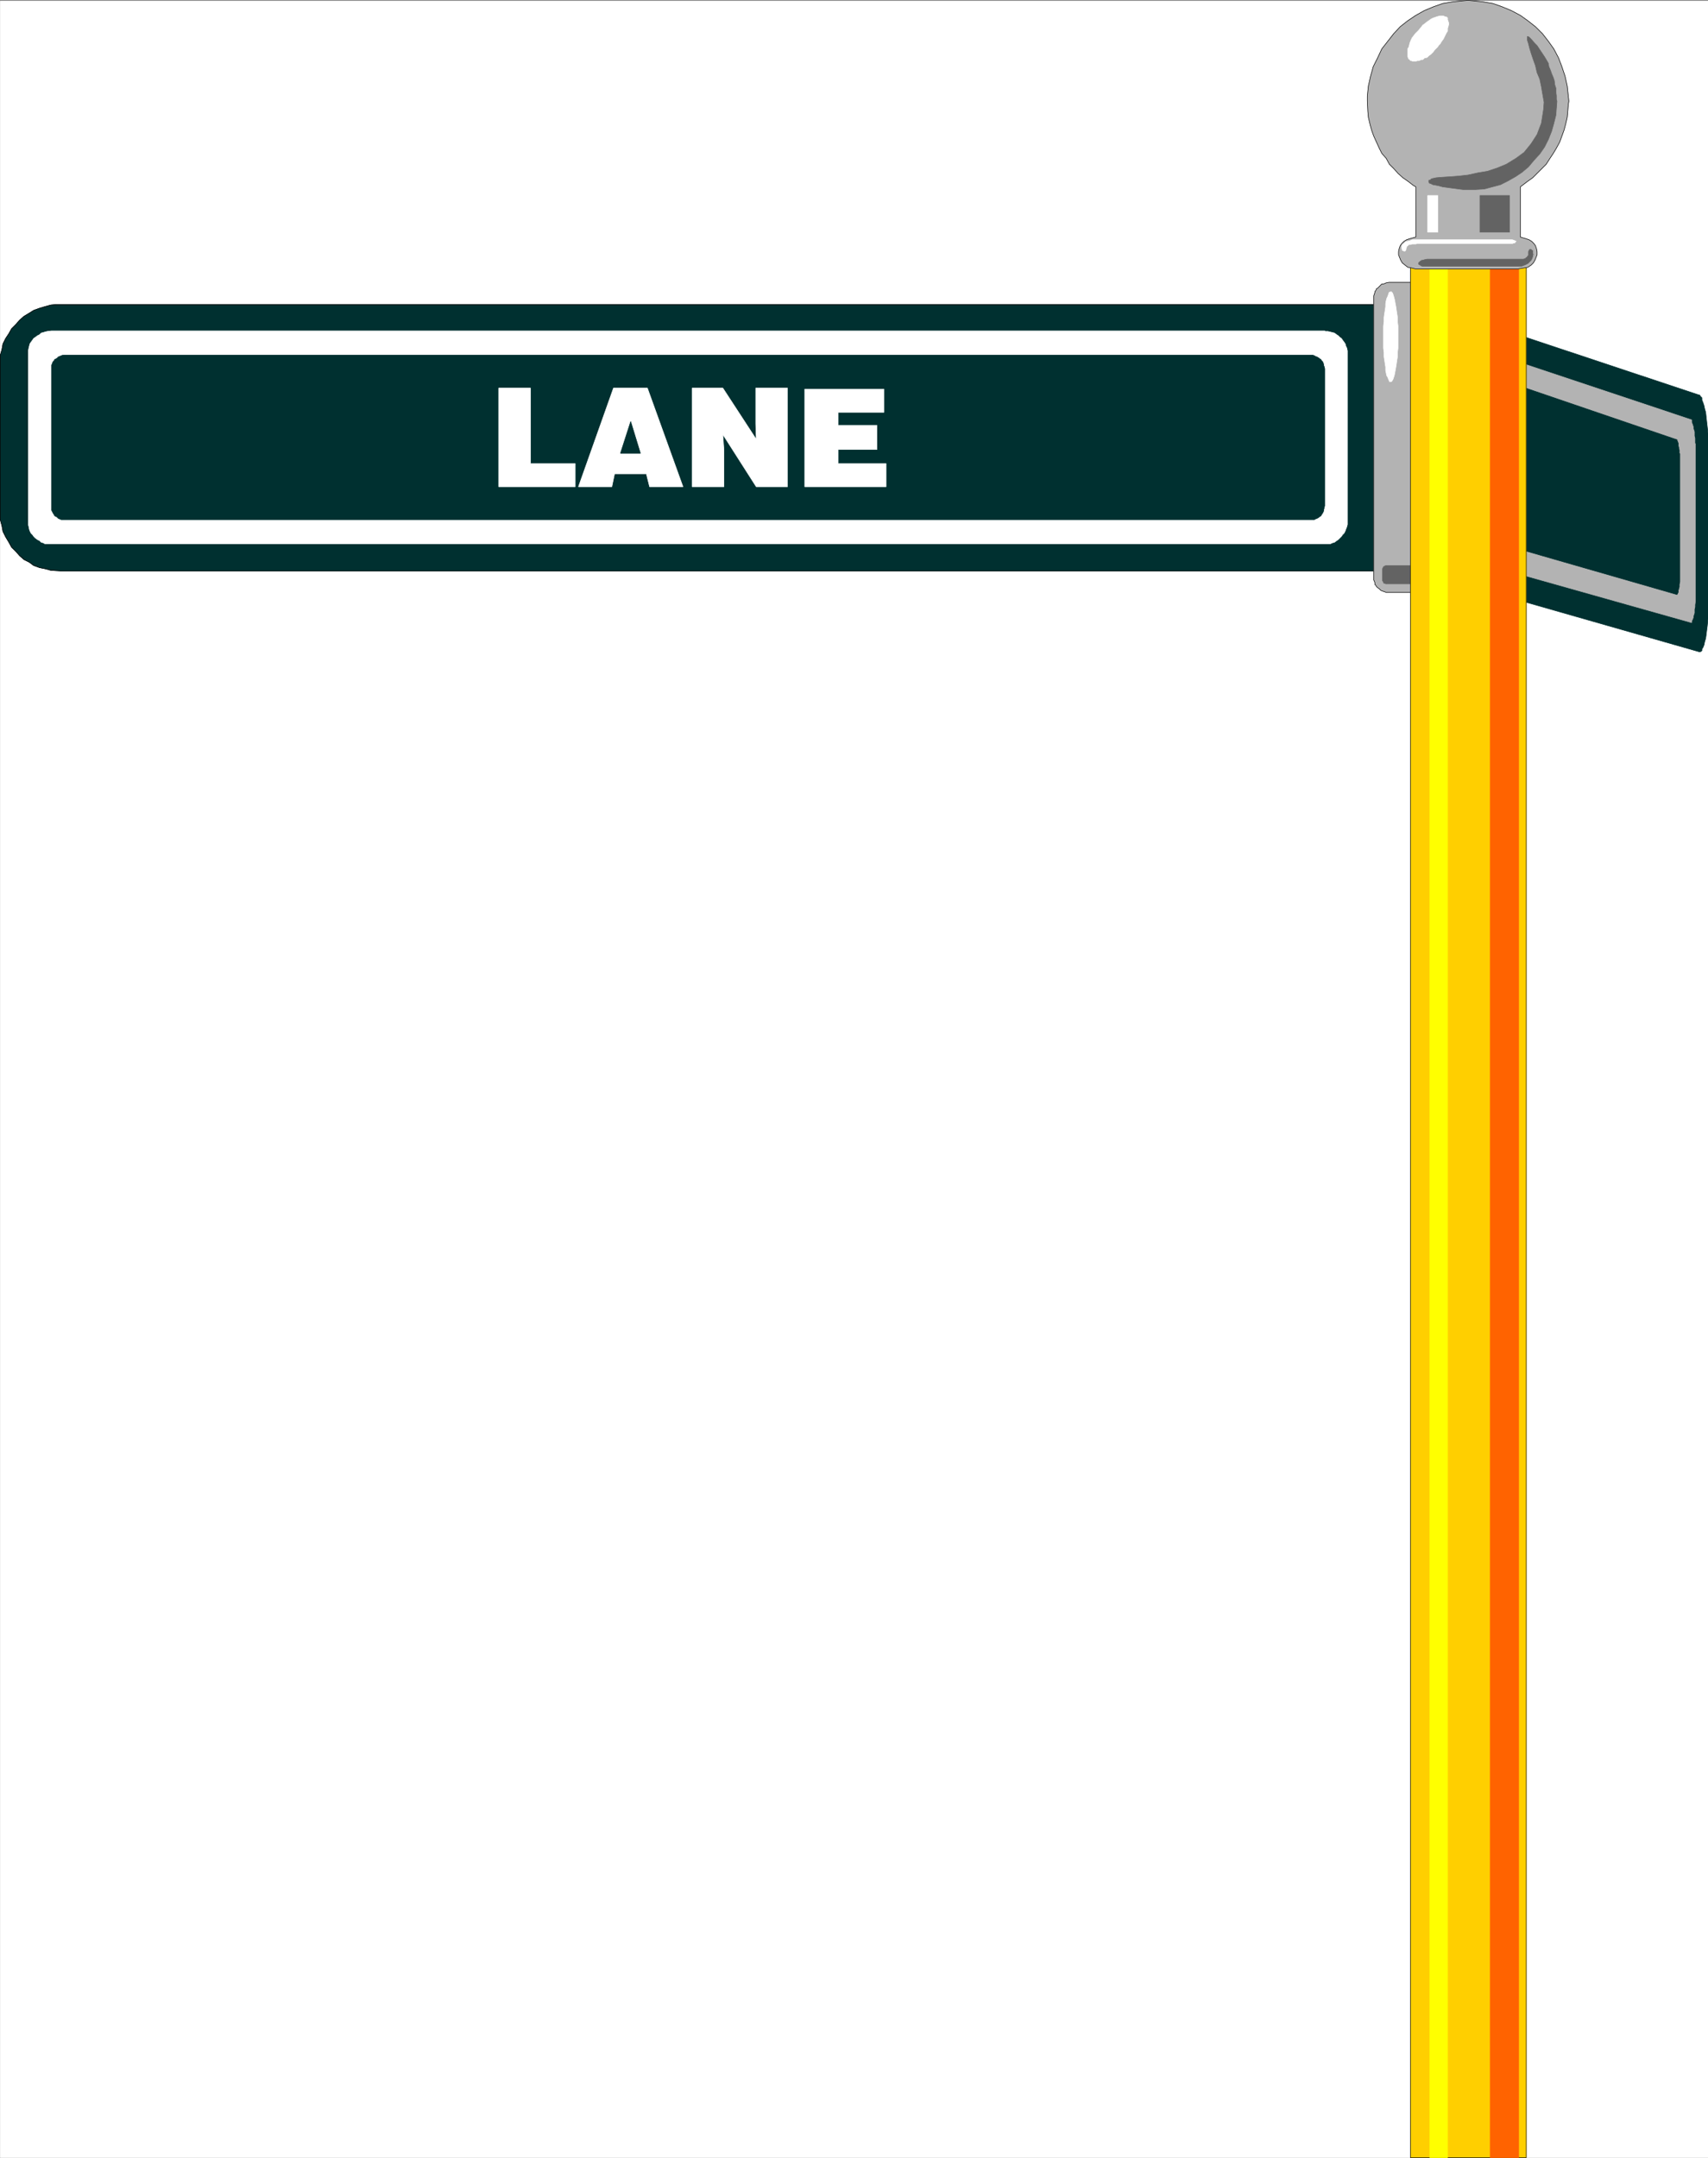 <svg width="3161.221" height="3991.829" viewBox="0 0 2370.916 2993.872" xmlns="http://www.w3.org/2000/svg"><rect x="0" y="0" width="2370.916" height="2993.872" fill="#808080" stroke="none"/><defs><clipPath id="a"><path d="M0 0h2370.55v2993H0Zm0 0"/></clipPath><clipPath id="b"><path d="M0 0h2370.55v2992.184H0Zm0 0"/></clipPath><clipPath id="c"><path d="M2054 445h316.55v458H2054Zm0 0"/></clipPath><clipPath id="d"><path d="M2054 445h316.55v459H2054Zm0 0"/></clipPath></defs><g clip-path="url(#a)" transform="translate(.365 1.324)"><path style="fill:#fff;fill-opacity:1;fill-rule:nonzero;stroke:none" d="M0 2992.184h2371.852V-.961H0Zm0 0"/></g><g clip-path="url(#b)" transform="translate(.365 1.324)"><path style="fill:#fff;fill-opacity:1;fill-rule:evenodd;stroke:#fff;stroke-width:.14;stroke-linecap:square;stroke-linejoin:bevel;stroke-miterlimit:10;stroke-opacity:1" d="M0 .5h455.25V575H0Zm0 0" transform="matrix(5.21 0 0 -5.21 0 2994.79)"/></g><g clip-path="url(#c)" transform="translate(.365 1.324)"><path style="fill:#003030;fill-opacity:1;fill-rule:evenodd;stroke:none" d="m2054.719 445.746 303.64 101.02h.782l.73 1.511 2.238 2.243v3.02l1.512 3.698 1.512 4.535.726 3.7 1.512 5.261.73 6.72.731 6.722.781 6.773.727 6.719.785 7.504v17.191l.727 11.985v189.277l-.727 4.535v24.695l-.785 6.72-.727 7.452-.781 5.989-.73 5.992-.73 5.262-1.513 5.21-.726 3.75-1.512 3.754-1.512 2.239v2.242l-2.238 1.512h-1.512l-303.64-86.801zm0 0"/></g><g clip-path="url(#d)" transform="translate(.365 1.324)"><path style="fill:none;stroke:#003030;stroke-width:.14;stroke-linecap:square;stroke-linejoin:bevel;stroke-miterlimit:10;stroke-opacity:1" d="m394.38 489.26 58.28-19.39h.15l.14-.29.43-.43v-.58l.29-.71.29-.87.14-.71.29-1.01.14-1.29.14-1.29.15-1.3.14-1.29.15-1.44v-3.3l.14-2.3v-36.33l-.14-.87v-4.74l-.15-1.29-.14-1.43-.15-1.15-.14-1.15-.14-1.01-.29-1-.14-.72-.29-.72-.29-.43v-.43l-.43-.29h-.29l-58.28 16.66zm0 0" transform="matrix(5.21 0 0 -5.21 0 2994.79)"/></g><path style="fill:#b3b3b3;fill-opacity:1;fill-rule:evenodd;stroke:#b3b3b3;stroke-width:.14;stroke-linecap:square;stroke-linejoin:bevel;stroke-miterlimit:10;stroke-opacity:1" d="m450.65 463.26-52.97 17.67v-.15l-.14-.29v-.43l-.15-.14v-.43l-.14-.29-.15-.43-.14-.57v-.86l-.14-.58v-47.54l.14-.57v-1.15l.14-.72.15-.43.14-.43v-.43l.15-.29v-.58l.14-.14v-.29l52.97-14.93v.43l.15.28.14.29.15.43v.29l.14.43.14.43v1.01l.15.57v.58l.14 1v41.8l-.14.28v1.3l-.15.57v1.15l-.14.43-.14.43v.43l-.15.43-.14.43-.15.29zm0 0" transform="matrix(5.21 0 0 -5.21 .365 2996.114)"/><path style="fill:#003030;fill-opacity:1;fill-rule:evenodd;stroke:#003030;stroke-width:.14;stroke-linecap:square;stroke-linejoin:bevel;stroke-miterlimit:10;stroke-opacity:1" d="m446.78 457.95-48.38 16.51-.15-.14v-.14l-.14-.15v-.57l-.14-.15v-.28l-.15-.29v-.29l-.14-.29v-39.21l.14-.28v-.29l.15-.29v-.28l.14-.29v-.58h.14v-.28h.15l48.38-13.93v.14l.14.14v.15l.15.14v.72l.14.14v.29l.14.29v.71l.15.72v34.04l-.15.15v.86l-.14.43v.28l-.14.44v.71l-.15.29v.14l-.14.15zM373.99 494H15.07l-1.57-.15-1.58-.43-1.44-.43-1.58-.57-1.15-.72-1.43-.86-1.15-1.01-1.01-1.15-1.15-1.15-.71-1.29-.86-1.29-.72-1.44-.29-1.58-.43-1.44v-43.8l.43-1.58.29-1.58.72-1.44.86-1.43.71-1.3 1.15-1.14 1.01-1.15 1.15-1.01 1.43-.72 1.15-.86 1.58-.57 1.44-.29 1.58-.43 2.44-.15h358.05Zm0 0" transform="matrix(5.21 0 0 -5.21 .365 2996.114)"/><path style="fill:none;stroke:#000;stroke-width:.14;stroke-linecap:square;stroke-linejoin:bevel;stroke-miterlimit:10;stroke-opacity:1" d="M373.99 494H15.07l-1.57-.15-1.58-.43-1.44-.43-1.58-.57-1.15-.72-1.43-.86-1.15-1.01-1.01-1.15-1.15-1.15-.71-1.29-.86-1.29-.72-1.44-.29-1.58-.43-1.44v-43.8l.43-1.58.29-1.58.72-1.44.86-1.43.71-1.3 1.15-1.14 1.01-1.15 1.15-1.01 1.43-.72 1.15-.86 1.58-.57 1.44-.29 1.58-.43 2.44-.15h358.05Zm0 0" transform="matrix(5.21 0 0 -5.21 .365 2996.114)"/><path style="fill:#b3b3b3;fill-opacity:1;fill-rule:evenodd;stroke:#b3b3b3;stroke-width:.14;stroke-linecap:square;stroke-linejoin:bevel;stroke-miterlimit:10;stroke-opacity:1" d="M369.97 499.88h7.75V417.3h-8.47l-.28.14-.44.15-.43.14-.28.14-.15.15-.28.29-.43.28-.29.29-.15.29-.28.28v.44l-.15.43-.14.28v75.69l.14.43.15.44v.28l.28.29.15.43.29.14.43.44.71.71h.43l.44.15.28.14zm0 0" transform="matrix(5.21 0 0 -5.21 .365 2996.114)"/><path style="fill:none;stroke:#000;stroke-width:.14;stroke-linecap:square;stroke-linejoin:bevel;stroke-miterlimit:10;stroke-opacity:1" d="M369.97 499.88h7.75V417.3h-8.47l-.28.14-.44.15-.43.14-.28.14-.15.15-.28.29-.43.28-.29.29-.15.29-.28.28v.44l-.15.43-.14.28v75.69l.14.43.15.44v.28l.28.29.15.43.29.14.43.44.71.71h.43l.44.15.28.14zm0 0" transform="matrix(5.21 0 0 -5.21 .365 2996.114)"/><path style="fill:#fff;fill-opacity:1;fill-rule:evenodd;stroke:#fff;stroke-width:.14;stroke-linecap:square;stroke-linejoin:bevel;stroke-miterlimit:10;stroke-opacity:1" d="M372.41 485.23v3.02l-.14 1.15v1.15l-.15 1-.14.87-.14 1-.15.72-.14.86-.14.58-.15.57-.14.43-.14.43-.29.29-.15.14-.14-.14h-.29l-.14-.29-.14-.43-.15-.43-.28-.57-.15-.58-.14-.86v-.72l-.14-1-.15-.87-.14-1v-1.15l-.15-1.15v-5.89l.15-1.15v-1.15l.14-.86.15-1 .14-.86v-.87l.14-.71.15-.72.28-.43.15-.43.14-.29.14-.43h.58l.29.43.14.29.14.43.15.43.14.72.14.71.15.87.14.86.14 1 .15.86v1.15l.14 1.15zm0 0" transform="matrix(5.21 0 0 -5.21 .365 2996.114)"/><path style="fill:#636363;fill-opacity:1;fill-rule:evenodd;stroke:#636363;stroke-width:.14;stroke-linecap:square;stroke-linejoin:bevel;stroke-miterlimit:10;stroke-opacity:1" d="M369.68 419.6h7.04v4.88h-7.61l-.14-.14h-.15l-.14-.15h-.15v-.14l-.14-.14v-.15l-.14-.14v-3.16l.14-.14v-.15h.14v-.28l.15-.15h.29l.14-.14zm0 0" transform="matrix(5.21 0 0 -5.21 .365 2996.114)"/><path style="fill:#ffcf00;fill-opacity:1;fill-rule:evenodd;stroke:#ffcf00;stroke-width:.14;stroke-linecap:square;stroke-linejoin:bevel;stroke-miterlimit:10;stroke-opacity:1" d="M406.58 510.37h-30.87V.5h30.87zm0 0" transform="matrix(5.21 0 0 -5.21 .365 2996.114)"/><path style="fill:none;stroke:#000;stroke-width:.14;stroke-linecap:square;stroke-linejoin:bevel;stroke-miterlimit:10;stroke-opacity:1" d="M406.58 510.37h-30.87V.5h30.87zm0 0" transform="matrix(5.21 0 0 -5.21 .365 2996.114)"/><path style="fill:#ff6300;fill-opacity:1;fill-rule:evenodd;stroke:#ff6300;stroke-width:.14;stroke-linecap:square;stroke-linejoin:bevel;stroke-miterlimit:10;stroke-opacity:1" d="M404.57 510.37h-7.61V.5h7.61zm0 0" transform="matrix(5.21 0 0 -5.21 .365 2996.114)"/><path style="fill:#ff0;fill-opacity:1;fill-rule:evenodd;stroke:#ff0;stroke-width:.14;stroke-linecap:square;stroke-linejoin:bevel;stroke-miterlimit:10;stroke-opacity:1" d="M385.62 510.37h-4.74V.5h4.74zm0 0" transform="matrix(5.21 0 0 -5.21 .365 2996.114)"/><path style="fill:#b3b3b3;fill-opacity:1;fill-rule:evenodd;stroke:#b3b3b3;stroke-width:.14;stroke-linecap:square;stroke-linejoin:bevel;stroke-miterlimit:10;stroke-opacity:1" d="m377.15 525.31-.72.43-1.29 1-1.44 1.01-1.29 1.15-1.15 1.29-1.15 1.15-.86 1.58-1.15 1.29-.71 1.44-.72 1.58-.72 1.58-.57 1.58-.43 1.58-.44 1.86-.14 1.58-.14 2.73v1.29l.28 2.73.58 2.59.72 2.58 1.15 2.3 1.14 2.44 1.58 2.01 1.58 2.02 1.73 1.86 2.01 1.58 2.15 1.44 2.3 1.29 2.44 1.01 2.44.86 2.58.43 4.16.43 1.3-.14 2.72-.29 2.59-.43 2.44-.86 2.44-1.01 2.44-1.29 2.01-1.44 2.01-1.58 1.87-1.86 1.58-2.02 1.43-2.01 1.29-2.44.87-2.3.86-2.58.57-2.59.43-4.02-.14-.86-.15-1.87-.14-1.58-.43-1.86-.43-1.58-.57-1.58-.58-1.58-.86-1.58-.86-1.44-.86-1.29-1.01-1.58-1.15-1.15-1.29-1.29-1.15-1.15-1.43-1.01-1.87-1.43v-13.36l.43-.14 1.01-.29.86-.29.72-.43.57-.57.43-.58.29-.86.14-.72v-.86l-.29-.72-.28-.72-.43-.72-.58-.57-.86-.57-.86-.15-1.72-.29h-27.42l-1.15.29-.86.15-.72.57-.72.57-.43.72-.58 1.44v.86l.15.72.29.86.43.58.57.57.72.43.86.29 1.58.43zm0 0" transform="matrix(5.21 0 0 -5.21 .365 2996.114)"/><path style="fill:none;stroke:#000;stroke-width:.14;stroke-linecap:square;stroke-linejoin:bevel;stroke-miterlimit:10;stroke-opacity:1" d="m377.15 525.31-.72.43-1.29 1-1.44 1.01-1.29 1.15-1.15 1.29-1.15 1.15-.86 1.58-1.15 1.29-.71 1.44-.72 1.58-.72 1.58-.57 1.58-.43 1.58-.44 1.86-.14 1.58-.14 2.73v1.29l.28 2.73.58 2.59.72 2.58 1.15 2.3 1.14 2.44 1.58 2.01 1.58 2.02 1.73 1.86 2.01 1.58 2.15 1.44 2.3 1.29 2.44 1.01 2.44.86 2.58.43 4.16.43 1.3-.14 2.72-.29 2.59-.43 2.44-.86 2.44-1.01 2.44-1.29 2.01-1.44 2.01-1.58 1.87-1.86 1.58-2.02 1.43-2.01 1.29-2.44.87-2.3.86-2.58.57-2.59.43-4.02-.14-.86-.15-1.87-.14-1.58-.43-1.86-.43-1.58-.57-1.58-.58-1.58-.86-1.58-.86-1.44-.86-1.29-1.01-1.58-1.15-1.15-1.29-1.29-1.15-1.15-1.43-1.01-1.87-1.43v-13.36l.43-.14 1.01-.29.86-.29.72-.43.57-.57.43-.58.29-.86.14-.72v-.86l-.29-.72-.28-.72-.43-.72-.58-.57-.86-.57-.86-.15-1.72-.29h-27.42l-1.15.29-.86.15-.72.57-.72.57-.43.72-.58 1.44v.86l.15.72.29.86.43.58.57.57.72.43.86.29 1.58.43zm0 0" transform="matrix(5.21 0 0 -5.21 .365 2996.114)"/><path style="fill:#fff;fill-opacity:1;fill-rule:evenodd;stroke:#fff;stroke-width:.14;stroke-linecap:square;stroke-linejoin:bevel;stroke-miterlimit:10;stroke-opacity:1" d="m375.57 559.2.14-.29h.29l.29-.14h.86l.43.14h.43l.57.29h.44l.43.43.71.15.43.43.58.43.57.57.43.58.86.86.15.29.43.43.43.71.43.58.29.57.28.58.29.57.29.43v.72l.14.43.15.58v.43l-.15.43-.14.43v.43l-.29.29h-.29l-.28.14-.29.14h-.86l-.58-.14-.43-.14-.43-.15-.43-.14-.57-.29-.58-.43-.43-.28-.71-.58-.43-.29-.44-.57-.71-.86-.29-.29-.57-.57-.44-.58-.43-.57-.28-.58-.29-.72-.14-.57-.15-.58-.28-.43v-2.01l.14-.43.14-.29zm0 0" transform="matrix(5.21 0 0 -5.21 .365 2996.114)"/><path style="fill:#636363;fill-opacity:1;fill-rule:evenodd;stroke:#636363;stroke-width:.14;stroke-linecap:square;stroke-linejoin:bevel;stroke-miterlimit:10;stroke-opacity:1" d="M391.94 524.59h1.14l2.3.14 2.16.58 2.15.57 2.01 1.01 2.01 1.14 1.72 1.15 1.72 1.44 1.44 1.72 1.58 1.73 1.29 1.86 1.01 2.01.86 2.16.57 2.01.58 2.3.28 3.73-.14.43v1.01l-.14 1v1.01l-.29.86-.14 1.15-.29.86-.43 1.01-.29.86-.43 1-.14.87-.58 1-.43.72-.57.86-.58.86-.86 1.3-.57.57-1.01 1.15-.57.57-.43.15v-1.01l.28-.86.29-1.15.43-1.44.58-1.72.57-1.58.43-1.87.72-1.72.43-2.01.29-1.72.43-2.45-.15-2.01-.57-3.59-1.15-3.01-1.58-2.44-1.86-2.3-2.16-1.58-2.58-1.58-2.44-1.01-2.59-.86-2.58-.43-2.59-.57-2.58-.29-2.01-.15-2.15-.14-1.73-.14-1.29-.29-.28-.29-.44-.14v-.29l.15-.43.43-.14.57-.29.86-.14.72-.15 1.01-.28 1.15-.15 1-.14 1.15-.15 1-.14 1.15-.14zm0 0" transform="matrix(5.21 0 0 -5.21 .365 2996.114)"/><path style="fill:#fff;fill-opacity:1;fill-rule:evenodd;stroke:#fff;stroke-width:.14;stroke-linecap:square;stroke-linejoin:bevel;stroke-miterlimit:10;stroke-opacity:1" d="M380.31 523.01h2.72v-9.77h-2.72zm0 0" transform="matrix(5.21 0 0 -5.21 .365 2996.114)"/><path style="fill:#636363;fill-opacity:1;fill-rule:evenodd;stroke:#636363;stroke-width:.14;stroke-linecap:square;stroke-linejoin:bevel;stroke-miterlimit:10;stroke-opacity:1" d="M394.23 523.01h7.9v-9.77h-7.9zm0 0" transform="matrix(5.21 0 0 -5.21 .365 2996.114)"/><path style="fill:#fff;fill-opacity:1;fill-rule:evenodd;stroke:#fff;stroke-width:.14;stroke-linecap:square;stroke-linejoin:bevel;stroke-miterlimit:10;stroke-opacity:1" d="M373.42 509.22v.29l.14.43.14.14.29.15.14.14.29.29.29.14h.29l.28.14h.29l.29.15.43.14h26.56l.43-.14.28-.15h.15l.14-.14v-.14h-.29v-.29h-.43l-.14-.14h-25.55l-.29-.15h-1.01l-.43-.14h-.43l-.14-.15-.14-.14-.15-.14h-.14v-.29l-.15-.29v-.28l-.14-.29-.14-.15h-.29l-.29.15h-.14v.29l-.14.14zm0 0" transform="matrix(5.21 0 0 -5.21 .365 2996.114)"/><path style="fill:#636363;fill-opacity:1;fill-rule:evenodd;stroke:#636363;stroke-width:.14;stroke-linecap:square;stroke-linejoin:bevel;stroke-miterlimit:10;stroke-opacity:1" d="M408.45 507.21h-.15v-.43l-.14-.43-.14-.29-.15-.29-.29-.28-.28-.29-.29-.29-.29-.14-.28-.15-.29-.14-.43-.14-.29-.15h-26.56l-.43.15-.14.14-.29.14-.14.15v.28l.28.29.15.15.28.14.15.14h.29l.43.15.71.14h25.7l.29.14h.14l.29.29.29.14v.15l.14.14.14.15v1l.15.29.14.14v.15h.43l.15-.15.14-.14h.14v-.72zm0 0" transform="matrix(5.21 0 0 -5.21 .365 2996.114)"/><path style="fill:#fff;fill-opacity:1;fill-rule:evenodd;stroke:#fff;stroke-width:.14;stroke-linecap:square;stroke-linejoin:bevel;stroke-miterlimit:10;stroke-opacity:1" d="M13.64 486.96h339.25l.14-.15h.72l.57-.14.58-.14.57-.15.57-.43.44-.28.43-.44.43-.28.28-.43.43-.58.29-.43.15-.57.28-.58.15-.72V435.4l-.15-.58-.28-.72-.15-.43-.29-.57-.43-.43-.28-.43-.43-.43-.43-.43-.44-.29-.57-.43-.57-.15-.58-.28H11.92l-.43.28-.58.15-.43.43-.57.29-.58.43-.43.43-.29.43-.43.43-.28.57-.15.43-.14.72-.14.58v46.24l.14.72.14.58.15.57.28.43.43.58.29.43.43.28.58.44.57.28.43.43.58.15.43.14.57.14zm0 0" transform="matrix(5.21 0 0 -5.21 .365 2996.114)"/><path style="fill:#003030;fill-opacity:1;fill-rule:evenodd;stroke:#003030;stroke-width:.14;stroke-linecap:square;stroke-linejoin:bevel;stroke-miterlimit:10;stroke-opacity:1" d="M17.23 480.49h332.5l.43-.14.14-.14.43-.15.29-.14.43-.29.14-.14.29-.14.14-.29.29-.29.15-.29.14-.43v-.28l.14-.29.15-.58v-36.62l-.15-.14v-.43l-.14-.44v-.28l-.14-.29-.15-.29-.29-.43-.14-.29-.29-.14-.14-.14-.43-.29-.29-.14-.43-.15-.14-.14H16.22l-.28.14-.43.15-.15.14-.29.29-.28.14-.29.14-.14.29-.29.43-.14.29-.15.29-.14.28v38.5l.14.28.15.43.14.29.29.29.14.29.29.14.28.14.29.29.15.14.43.15.28.14.43.14zm0 0" transform="matrix(5.21 0 0 -5.21 .365 2996.114)"/><path style="fill:#fff;fill-opacity:1;fill-rule:evenodd;stroke:#fff;stroke-width:.14;stroke-linecap:square;stroke-linejoin:bevel;stroke-miterlimit:10;stroke-opacity:1" d="M214.34 471.45h21.11v-6.18h-12.2v-3.45h10.33v-6.46h-10.33v-3.73h12.77v-6.18h-21.68zm-30 .28h8.18l8.9-13.64-.14 4.16v9.48h8.47v-26.28h-8.33l-8.9 13.93.29-4.16v-9.77h-8.47zm-20.96 0h9.04l9.48-26.28H173l-.86 3.45h-8.47l-.72-3.45h-8.9zm-30.58 0h8.47v-20.1h11.92v-6.18H132.8zm0 0" transform="matrix(5.21 0 0 -5.21 .365 2996.114)"/><path style="fill:#003030;fill-opacity:1;fill-rule:evenodd;stroke:#003030;stroke-width:.14;stroke-linecap:square;stroke-linejoin:bevel;stroke-miterlimit:10;stroke-opacity:1" d="M165.24 454.36h5.32l-2.59 8.47zm0 0" transform="matrix(5.21 0 0 -5.21 .365 2996.114)"/></svg>

